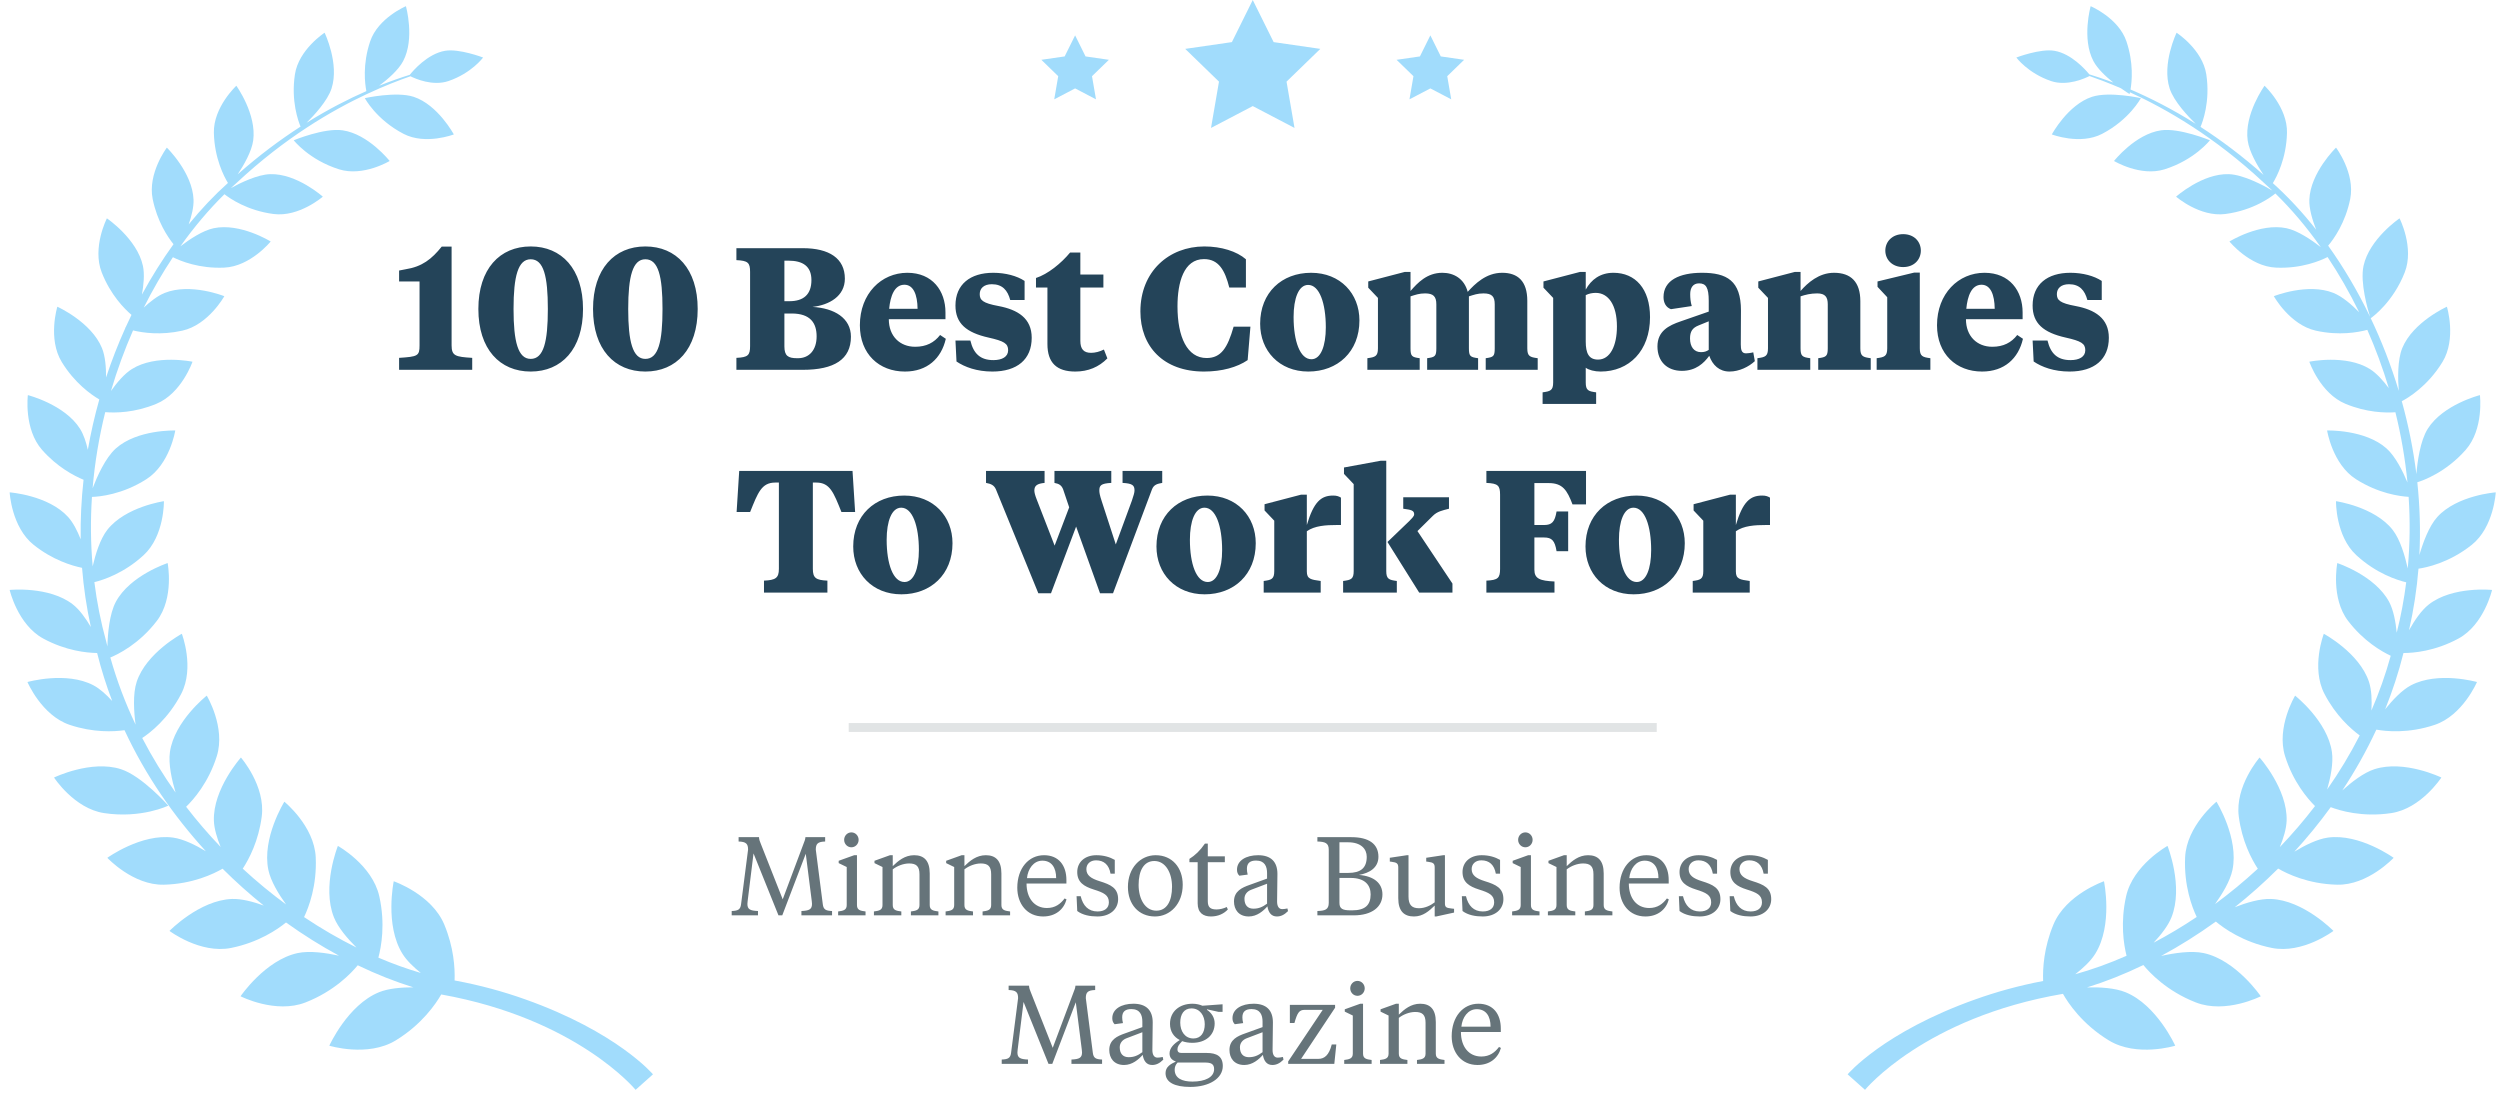 <svg width="202" height="89" viewBox="0 0 202 89" fill="none" xmlns="http://www.w3.org/2000/svg">
  <title>100 Best Companies, Minnesota Business Magazine</title>
  <g clip-path="url(#clip0_7038_104704)">
    <path fill-rule="evenodd" clip-rule="evenodd"
      d="M168.926 0.501C168.926 0.501 171.18 1.452 171.817 3.345C172.403 5.084 172.261 6.57 172.146 7.232C173.678 7.888 175.474 8.785 177.414 10.006C176.82 9.43 175.646 8.197 175.307 7.147C174.66 5.144 175.868 2.644 175.868 2.644C175.868 2.644 177.963 4 178.269 6.012C178.603 8.215 177.964 9.876 177.801 10.253C179.428 11.303 181.149 12.581 182.897 14.135C182.39 13.378 181.737 12.258 181.613 11.355C181.316 9.226 182.975 6.929 182.975 6.929C182.975 6.929 184.841 8.661 184.788 10.739C184.739 12.811 183.958 14.286 183.645 14.797C184.862 15.889 186.038 17.152 187.145 18.558C186.844 17.785 186.568 16.864 186.595 16.135C186.676 13.943 188.752 11.928 188.752 11.928C188.752 11.928 190.316 14 189.897 16.078C189.505 18.015 188.567 19.316 188.115 19.851C189.362 21.595 190.503 23.523 191.498 25.592C191.323 25.037 190.681 22.838 190.972 21.486C191.442 19.299 193.883 17.642 193.883 17.642C193.883 17.642 195.09 20 194.301 22.014C193.369 24.393 191.731 25.589 191.555 25.712C192.439 27.567 193.204 29.535 193.821 31.583C193.745 30.617 193.709 29.097 194.101 28.13C194.962 26.016 197.71 24.783 197.71 24.783C197.71 24.783 198.502 27.367 197.351 29.25C196.145 31.226 194.546 32.166 194.064 32.418C194.594 34.324 194.995 36.295 195.244 38.307C195.322 37.349 195.545 35.628 196.159 34.651C197.398 32.679 200.377 31.925 200.377 31.925C200.377 31.925 200.716 34.662 199.226 36.352C197.621 38.172 195.793 38.822 195.319 38.966C195.524 40.9 195.587 42.868 195.486 44.85C195.766 43.882 196.252 42.525 196.932 41.774C198.529 40.011 201.656 39.782 201.656 39.782C201.656 39.782 201.513 42.592 199.714 44.027C197.877 45.491 196.026 45.862 195.413 45.949C195.278 47.605 195.027 49.268 194.648 50.925C195.083 50.146 195.646 49.309 196.259 48.833C198.175 47.343 201.359 47.667 201.359 47.667C201.359 47.667 200.715 50.465 198.655 51.589C196.746 52.629 194.983 52.764 194.2 52.764C193.809 54.33 193.311 55.847 192.72 57.311C193.311 56.571 194.066 55.764 194.805 55.373C196.996 54.217 200.139 55.106 200.139 55.106C200.139 55.106 198.995 57.804 196.726 58.568C194.592 59.285 192.777 59.093 192.009 58.954C191.211 60.675 190.285 62.317 189.256 63.87C190.005 63.193 190.983 62.431 191.857 62.15C194.264 61.374 197.262 62.824 197.262 62.824C197.262 62.824 195.634 65.332 193.218 65.698C190.852 66.056 189.009 65.483 188.322 65.218C187.405 66.484 186.42 67.685 185.383 68.817C186.22 68.308 187.238 67.795 188.093 67.677C190.649 67.324 193.406 69.312 193.406 69.312C193.406 69.312 191.326 71.546 188.833 71.484C186.484 71.427 184.775 70.59 184.075 70.18C182.952 71.299 181.778 72.342 180.571 73.302C181.503 72.938 182.616 72.604 183.496 72.636C186.125 72.734 188.543 75.218 188.543 75.218C188.543 75.218 186.057 77.095 183.562 76.593C181.245 76.126 179.686 75.006 179.04 74.463C177.594 75.507 176.111 76.436 174.62 77.24C175.69 77.001 177.063 76.796 178.056 77.008C180.681 77.573 182.671 80.499 182.671 80.499C182.671 80.499 179.839 81.943 177.422 80.996C175.076 80.08 173.689 78.593 173.185 77.974C171.658 78.712 170.132 79.318 168.634 79.781C169.677 79.756 170.888 79.825 171.739 80.17C174.277 81.201 175.759 84.493 175.759 84.493C175.759 84.493 172.658 85.445 170.394 84.065C168.226 82.743 167.096 81.028 166.688 80.302C155.491 82.219 150.692 88.058 150.692 88.058L149.288 86.806C149.288 86.806 152.165 83.387 159.643 80.737C161.269 80.158 163.084 79.645 165.085 79.264C165.044 78.238 165.144 76.563 165.917 74.704C166.932 72.26 170.001 71.206 170.001 71.206C170.001 71.206 170.744 74.739 169.298 77.063C168.937 77.645 168.324 78.219 167.68 78.719C169.039 78.342 170.429 77.843 171.825 77.227C171.591 76.29 171.317 74.531 171.789 72.42C172.352 69.888 175.135 68.349 175.135 68.349C175.135 68.349 176.451 71.632 175.453 74.123C175.179 74.807 174.609 75.534 174.014 76.169C175.183 75.554 176.347 74.86 177.494 74.091C177.113 73.291 176.454 71.552 176.557 69.275C176.671 66.736 179.092 64.778 179.092 64.778C179.092 64.778 180.924 67.722 180.382 70.294C180.196 71.184 179.571 72.219 178.976 73.049C180.16 72.175 181.317 71.222 182.431 70.193C181.91 69.396 181.148 67.943 180.894 65.979C180.57 63.508 182.574 61.208 182.574 61.208C182.574 61.208 184.841 63.738 184.759 66.312C184.738 66.963 184.503 67.729 184.209 68.447C185.208 67.404 186.161 66.297 187.054 65.13C186.445 64.528 185.287 63.178 184.634 61.099C183.902 58.769 185.445 56.208 185.445 56.208C185.445 56.208 188.064 58.265 188.42 60.764C188.549 61.653 188.308 62.833 188.034 63.791C189.001 62.409 189.884 60.951 190.664 59.421C189.939 58.89 188.723 57.814 187.817 56.066C186.712 53.942 187.764 51.209 187.764 51.209C187.764 51.209 190.644 52.748 191.415 55.099C191.628 55.748 191.656 56.605 191.61 57.41C192.225 55.989 192.75 54.513 193.171 52.986C192.405 52.625 190.966 51.788 189.73 50.174C188.304 48.313 188.853 45.495 188.853 45.495C188.853 45.495 191.895 46.491 193.04 48.629C193.396 49.295 193.571 50.255 193.655 51.125C193.997 49.77 194.251 48.41 194.422 47.05C193.715 46.882 192.015 46.351 190.396 44.863C188.701 43.309 188.749 40.496 188.749 40.496C188.749 40.496 191.854 40.94 193.323 42.809C193.94 43.593 194.329 44.947 194.545 45.929C194.726 43.988 194.744 42.053 194.618 40.145C193.907 40.103 192.178 39.879 190.362 38.718C188.46 37.507 188.03 34.783 188.03 34.783C188.03 34.783 191.103 34.685 192.837 36.239C193.551 36.877 194.147 38.08 194.524 38.985C194.337 37.053 194.005 35.154 193.549 33.31C192.729 33.367 191.214 33.336 189.513 32.628C187.473 31.782 186.593 29.227 186.593 29.227C186.593 29.227 189.542 28.609 191.48 29.814C192.027 30.153 192.565 30.757 193.017 31.364C192.527 29.736 191.943 28.16 191.279 26.651C190.543 26.851 189 27.137 187.122 26.718C185.009 26.248 183.726 23.932 183.726 23.932C183.726 23.932 186.466 22.834 188.542 23.668C189.251 23.951 190.014 24.613 190.618 25.226C189.849 23.648 188.992 22.155 188.068 20.769C187.493 21.062 185.96 21.718 183.894 21.624C181.774 21.53 180.14 19.513 180.14 19.513C180.14 19.513 182.597 17.988 184.745 18.439C185.669 18.633 186.782 19.394 187.517 19.966C186.376 18.35 185.143 16.894 183.851 15.633C183.545 15.886 182.091 16.995 179.812 17.291C177.75 17.56 175.827 15.891 175.827 15.891C175.827 15.891 177.941 14.001 180.089 14.072C181.28 14.111 182.931 15.002 183.606 15.396C183.37 15.172 183.133 14.954 182.894 14.743C178.917 11.03 175.03 8.798 172.102 7.458C172.082 7.55 172.068 7.599 172.068 7.599C172.068 7.599 171.775 7.421 171.369 7.131C170.374 6.702 169.515 6.382 168.831 6.143C168.508 6.309 167.036 7.001 165.715 6.547C163.845 5.906 162.921 4.648 162.921 4.648C162.921 4.648 164.852 3.91 165.999 4.104C167.371 4.34 168.51 5.631 168.815 6.006C169.358 6.173 170.012 6.39 170.759 6.672C170.144 6.182 169.476 5.555 169.151 4.942C168.187 3.119 168.926 0.501 168.926 0.501ZM174.894 13.682C172.951 14.293 170.812 13.008 170.812 13.008C170.812 13.008 172.529 10.827 174.615 10.529C176.101 10.316 178.56 11.334 178.56 11.334C178.56 11.334 177.325 12.921 174.894 13.682ZM169.845 10.818C168.072 11.738 165.788 10.862 165.788 10.862C165.788 10.862 167.076 8.465 169.036 7.822C170.436 7.365 172.982 7.929 172.982 7.929C172.982 7.929 172.061 9.67 169.845 10.818Z"
      fill="#A1DCFC" />
    <path
      d="M65.592 72.818L65.106 68.984L63.207 73.961H62.901L60.885 68.957L60.408 72.818C60.399 72.881 60.39 73.007 60.39 73.034C60.39 73.475 60.606 73.583 61.245 73.61V73.961H59.121V73.61C59.634 73.592 59.823 73.493 59.877 73.07L60.444 68.651C60.444 68.174 60.282 68.012 59.679 67.994V67.643H61.326C61.344 67.85 61.38 67.958 61.461 68.147L63.243 72.665L64.935 68.147C65.007 67.958 65.061 67.85 65.079 67.643H66.672V67.994C66.078 68.012 65.916 68.174 65.916 68.651L66.483 73.07C66.537 73.493 66.726 73.592 67.23 73.61V73.961H64.755V73.61C65.385 73.583 65.61 73.475 65.61 73.034C65.61 73.007 65.601 72.881 65.592 72.818ZM69.243 69.101V73.133C69.243 73.547 69.531 73.592 69.936 73.646V73.961H67.722V73.646C68.118 73.592 68.415 73.547 68.415 73.133V70.055L67.766 69.74V69.551L69.017 69.101H69.243ZM68.793 68.462C68.469 68.462 68.207 68.192 68.207 67.859C68.207 67.526 68.469 67.256 68.793 67.256C69.117 67.256 69.377 67.526 69.377 67.859C69.377 68.192 69.117 68.462 68.793 68.462ZM74.294 73.133V70.64C74.294 69.992 74.033 69.767 73.457 69.767C72.989 69.767 72.476 69.974 72.134 70.244V73.133C72.134 73.547 72.422 73.592 72.827 73.646V73.961H70.613V73.646C71.009 73.592 71.306 73.547 71.306 73.133V70.055L70.658 69.74V69.551L71.909 69.101H72.134V69.983C72.575 69.551 73.115 69.101 73.862 69.101C74.645 69.101 75.122 69.524 75.122 70.577V73.133C75.122 73.547 75.419 73.592 75.824 73.646V73.961H73.601V73.646C73.997 73.592 74.294 73.547 74.294 73.133ZM80.086 73.133V70.64C80.086 69.992 79.825 69.767 79.249 69.767C78.781 69.767 78.268 69.974 77.926 70.244V73.133C77.926 73.547 78.214 73.592 78.619 73.646V73.961H76.405V73.646C76.801 73.592 77.098 73.547 77.098 73.133V70.055L76.45 69.74V69.551L77.701 69.101H77.926V69.983C78.367 69.551 78.907 69.101 79.654 69.101C80.437 69.101 80.914 69.524 80.914 70.577V73.133C80.914 73.547 81.211 73.592 81.616 73.646V73.961H79.393V73.646C79.789 73.592 80.086 73.547 80.086 73.133ZM84.357 69.101C85.545 69.101 86.166 69.929 86.166 71.108V71.387H82.944C82.944 72.566 83.574 73.367 84.591 73.367C85.266 73.367 85.689 73.034 86.022 72.593L86.175 72.674C85.959 73.475 85.293 74.051 84.285 74.051C82.971 74.051 82.197 73.016 82.197 71.729C82.197 70.154 83.115 69.101 84.357 69.101ZM84.222 69.542C83.511 69.542 83.052 70.208 82.98 70.955H85.338C85.338 70.091 84.96 69.542 84.222 69.542ZM88.67 74.051C88.085 74.051 87.482 73.943 87.041 73.61L86.987 72.413H87.32C87.5 73.178 87.941 73.646 88.679 73.646C89.255 73.646 89.597 73.376 89.597 72.908C89.597 72.323 89.183 72.125 88.373 71.873C87.572 71.621 87.041 71.279 87.041 70.46C87.041 69.668 87.644 69.101 88.589 69.101C89.192 69.101 89.678 69.254 90.074 69.479V70.595H89.732C89.606 69.875 89.201 69.515 88.562 69.515C88.076 69.515 87.779 69.821 87.779 70.226C87.779 70.721 88.148 70.982 88.841 71.198C89.741 71.477 90.344 71.747 90.344 72.656C90.344 73.448 89.705 74.051 88.67 74.051ZM93.431 73.583C94.277 73.583 94.7 72.809 94.7 71.648C94.7 70.523 94.178 69.569 93.269 69.569C92.423 69.569 92 70.343 92 71.504C92 72.629 92.522 73.583 93.431 73.583ZM93.323 74.051C91.991 74.051 91.136 73.052 91.136 71.666C91.136 70.118 92.153 69.101 93.377 69.101C94.709 69.101 95.564 70.1 95.564 71.486C95.564 73.034 94.547 74.051 93.323 74.051ZM97.59 68.165V69.191H98.967V69.668H97.59V72.818C97.59 73.313 97.806 73.484 98.301 73.484C98.571 73.484 98.886 73.403 99.12 73.286L99.21 73.484C98.904 73.817 98.436 74.051 97.842 74.051C97.221 74.051 96.771 73.754 96.771 72.989V69.668H96.105V69.398C96.564 69.11 96.96 68.741 97.356 68.165H97.59ZM101.272 73.421C101.695 73.421 102.001 73.295 102.379 73.016V71.405L101.101 71.891C100.768 72.017 100.552 72.278 100.552 72.62C100.552 73.133 100.813 73.421 101.272 73.421ZM103.216 70.613C103.216 70.91 103.189 72.467 103.189 72.845C103.189 73.241 103.342 73.457 103.603 73.457C103.684 73.457 103.891 73.439 104.026 73.403L104.071 73.619C103.765 73.925 103.486 74.051 103.171 74.051C102.712 74.051 102.487 73.718 102.406 73.232C102.082 73.601 101.569 74.051 100.903 74.051C100.084 74.051 99.706 73.493 99.706 72.836C99.706 71.999 100.372 71.711 100.957 71.504L102.379 70.991V70.55C102.379 70.01 102.19 69.533 101.488 69.533C101.002 69.533 100.75 69.74 100.75 70.199C100.75 70.352 100.768 70.487 100.813 70.667L100.138 70.757C100.012 70.631 99.949 70.487 99.949 70.271C99.949 69.533 100.678 69.101 101.659 69.101C102.694 69.101 103.216 69.632 103.216 70.613ZM106.445 73.961V73.61C107.048 73.592 107.363 73.502 107.363 72.953V68.651C107.363 68.102 107.048 68.012 106.445 67.994V67.643H109.19C110.585 67.643 111.377 68.174 111.377 69.227C111.377 70.136 110.621 70.55 109.802 70.694C111.026 70.793 111.701 71.369 111.701 72.269C111.701 73.277 110.855 73.961 109.379 73.961H106.445ZM109.127 70.937H108.227V72.953C108.227 73.439 108.497 73.556 109.136 73.556H109.253C110.288 73.556 110.747 73.142 110.747 72.269C110.747 71.531 110.306 70.937 109.127 70.937ZM108.929 68.057H108.227V70.532H108.929C109.955 70.532 110.432 70.127 110.432 69.227C110.432 68.606 109.982 68.057 108.929 68.057ZM115.923 74.051V73.169C115.473 73.601 114.987 74.051 114.249 74.051C113.457 74.051 112.98 73.628 112.98 72.575V70.1C112.98 69.776 112.872 69.686 112.44 69.632L112.296 69.614V69.308L113.673 69.101H113.808V72.449C113.808 73.106 114.069 73.385 114.645 73.385C115.122 73.385 115.572 73.178 115.923 72.908V70.1C115.923 69.776 115.815 69.686 115.383 69.632L115.239 69.614V69.308L116.607 69.101H116.751V72.989C116.751 73.295 116.85 73.358 117.255 73.403L117.489 73.43V73.736L116.049 74.051H115.923ZM119.801 74.051C119.216 74.051 118.613 73.943 118.172 73.61L118.118 72.413H118.451C118.631 73.178 119.072 73.646 119.81 73.646C120.386 73.646 120.728 73.376 120.728 72.908C120.728 72.323 120.314 72.125 119.504 71.873C118.703 71.621 118.172 71.279 118.172 70.46C118.172 69.668 118.775 69.101 119.72 69.101C120.323 69.101 120.809 69.254 121.205 69.479V70.595H120.863C120.737 69.875 120.332 69.515 119.693 69.515C119.207 69.515 118.91 69.821 118.91 70.226C118.91 70.721 119.279 70.982 119.972 71.198C120.872 71.477 121.475 71.747 121.475 72.656C121.475 73.448 120.836 74.051 119.801 74.051ZM123.7 69.101V73.133C123.7 73.547 123.988 73.592 124.393 73.646V73.961H122.179V73.646C122.575 73.592 122.872 73.547 122.872 73.133V70.055L122.224 69.74V69.551L123.475 69.101H123.7ZM123.25 68.462C122.926 68.462 122.665 68.192 122.665 67.859C122.665 67.526 122.926 67.256 123.25 67.256C123.574 67.256 123.835 67.526 123.835 67.859C123.835 68.192 123.574 68.462 123.25 68.462ZM128.751 73.133V70.64C128.751 69.992 128.49 69.767 127.914 69.767C127.446 69.767 126.933 69.974 126.591 70.244V73.133C126.591 73.547 126.879 73.592 127.284 73.646V73.961H125.07V73.646C125.466 73.592 125.763 73.547 125.763 73.133V70.055L125.115 69.74V69.551L126.366 69.101H126.591V69.983C127.032 69.551 127.572 69.101 128.319 69.101C129.102 69.101 129.579 69.524 129.579 70.577V73.133C129.579 73.547 129.876 73.592 130.281 73.646V73.961H128.058V73.646C128.454 73.592 128.751 73.547 128.751 73.133ZM133.022 69.101C134.21 69.101 134.831 69.929 134.831 71.108V71.387H131.609C131.609 72.566 132.239 73.367 133.256 73.367C133.931 73.367 134.354 73.034 134.687 72.593L134.84 72.674C134.624 73.475 133.958 74.051 132.95 74.051C131.636 74.051 130.862 73.016 130.862 71.729C130.862 70.154 131.78 69.101 133.022 69.101ZM132.887 69.542C132.176 69.542 131.717 70.208 131.645 70.955H134.003C134.003 70.091 133.625 69.542 132.887 69.542ZM137.335 74.051C136.75 74.051 136.147 73.943 135.706 73.61L135.652 72.413H135.985C136.165 73.178 136.606 73.646 137.344 73.646C137.92 73.646 138.262 73.376 138.262 72.908C138.262 72.323 137.848 72.125 137.038 71.873C136.237 71.621 135.706 71.279 135.706 70.46C135.706 69.668 136.309 69.101 137.254 69.101C137.857 69.101 138.343 69.254 138.739 69.479V70.595H138.397C138.271 69.875 137.866 69.515 137.227 69.515C136.741 69.515 136.444 69.821 136.444 70.226C136.444 70.721 136.813 70.982 137.506 71.198C138.406 71.477 139.009 71.747 139.009 72.656C139.009 73.448 138.37 74.051 137.335 74.051ZM141.44 74.051C140.855 74.051 140.252 73.943 139.811 73.61L139.757 72.413H140.09C140.27 73.178 140.711 73.646 141.449 73.646C142.025 73.646 142.367 73.376 142.367 72.908C142.367 72.323 141.953 72.125 141.143 71.873C140.342 71.621 139.811 71.279 139.811 70.46C139.811 69.668 140.414 69.101 141.359 69.101C141.962 69.101 142.448 69.254 142.844 69.479V70.595H142.502C142.376 69.875 141.971 69.515 141.332 69.515C140.846 69.515 140.549 69.821 140.549 70.226C140.549 70.721 140.918 70.982 141.611 71.198C142.511 71.477 143.114 71.747 143.114 72.656C143.114 73.448 142.475 74.051 141.44 74.051ZM87.41 84.818L86.924 80.984L85.025 85.961H84.719L82.703 80.957L82.226 84.818C82.217 84.881 82.208 85.007 82.208 85.034C82.208 85.475 82.424 85.583 83.063 85.61V85.961H80.939V85.61C81.452 85.592 81.641 85.493 81.695 85.07L82.262 80.651C82.262 80.174 82.1 80.012 81.497 79.994V79.643H83.144C83.162 79.85 83.198 79.958 83.279 80.147L85.061 84.665L86.753 80.147C86.825 79.958 86.879 79.85 86.897 79.643H88.49V79.994C87.896 80.012 87.734 80.174 87.734 80.651L88.301 85.07C88.355 85.493 88.544 85.592 89.048 85.61V85.961H86.573V85.61C87.203 85.583 87.428 85.475 87.428 85.034C87.428 85.007 87.419 84.881 87.41 84.818ZM91.195 85.421C91.618 85.421 91.924 85.295 92.302 85.016V83.405L91.024 83.891C90.691 84.017 90.475 84.278 90.475 84.62C90.475 85.133 90.736 85.421 91.195 85.421ZM93.139 82.613C93.139 82.91 93.112 84.467 93.112 84.845C93.112 85.241 93.265 85.457 93.526 85.457C93.607 85.457 93.814 85.439 93.949 85.403L93.994 85.619C93.688 85.925 93.409 86.051 93.094 86.051C92.635 86.051 92.41 85.718 92.329 85.232C92.005 85.601 91.492 86.051 90.826 86.051C90.007 86.051 89.629 85.493 89.629 84.836C89.629 83.999 90.295 83.711 90.88 83.504L92.302 82.991V82.55C92.302 82.01 92.113 81.533 91.411 81.533C90.925 81.533 90.673 81.74 90.673 82.199C90.673 82.352 90.691 82.487 90.736 82.667L90.061 82.757C89.935 82.631 89.872 82.487 89.872 82.271C89.872 81.533 90.601 81.101 91.582 81.101C92.617 81.101 93.139 81.632 93.139 82.613ZM96.336 84.26C96.048 84.26 95.769 84.215 95.517 84.125C95.229 84.422 95.139 84.584 95.139 84.791C95.139 84.998 95.256 85.079 95.472 85.079H97.506C98.316 85.079 98.802 85.358 98.802 86.132C98.802 87.14 97.704 87.824 96.174 87.824C94.914 87.824 94.176 87.455 94.176 86.708C94.176 86.195 94.59 85.97 95.013 85.772C94.662 85.646 94.5 85.439 94.5 85.115C94.5 84.674 94.86 84.323 95.328 84.035C94.851 83.792 94.536 83.351 94.536 82.73C94.536 81.722 95.31 81.101 96.354 81.101C96.669 81.101 96.939 81.173 97.155 81.263L98.784 81.146V81.758H98.451L97.524 81.551V81.596C97.875 81.821 98.145 82.208 98.145 82.685C98.145 83.639 97.425 84.26 96.336 84.26ZM97.344 85.853H95.148C94.977 86.033 94.914 86.231 94.914 86.429C94.914 87.122 95.517 87.392 96.345 87.392C97.38 87.392 98.1 87.041 98.1 86.384C98.1 85.943 97.821 85.853 97.344 85.853ZM96.426 83.909C97.038 83.909 97.344 83.432 97.344 82.757C97.344 82.055 96.948 81.479 96.273 81.479C95.661 81.479 95.364 81.956 95.364 82.631C95.364 83.324 95.742 83.909 96.426 83.909ZM100.907 85.421C101.33 85.421 101.636 85.295 102.014 85.016V83.405L100.736 83.891C100.403 84.017 100.187 84.278 100.187 84.62C100.187 85.133 100.448 85.421 100.907 85.421ZM102.851 82.613C102.851 82.91 102.824 84.467 102.824 84.845C102.824 85.241 102.977 85.457 103.238 85.457C103.319 85.457 103.526 85.439 103.661 85.403L103.706 85.619C103.4 85.925 103.121 86.051 102.806 86.051C102.347 86.051 102.122 85.718 102.041 85.232C101.717 85.601 101.204 86.051 100.538 86.051C99.719 86.051 99.341 85.493 99.341 84.836C99.341 83.999 100.007 83.711 100.592 83.504L102.014 82.991V82.55C102.014 82.01 101.825 81.533 101.123 81.533C100.637 81.533 100.385 81.74 100.385 82.199C100.385 82.352 100.403 82.487 100.448 82.667L99.773 82.757C99.647 82.631 99.584 82.487 99.584 82.271C99.584 81.533 100.313 81.101 101.294 81.101C102.329 81.101 102.851 81.632 102.851 82.613ZM104.086 85.961V85.763L106.876 81.596H105.418C104.968 81.596 104.824 81.839 104.59 82.658H104.221V81.191H107.875V81.425L105.13 85.556H106.525C107.002 85.556 107.38 85.277 107.605 84.395H107.974L107.812 85.961H104.086ZM110.134 81.101V85.133C110.134 85.547 110.422 85.592 110.827 85.646V85.961H108.613V85.646C109.009 85.592 109.306 85.547 109.306 85.133V82.055L108.658 81.74V81.551L109.909 81.101H110.134ZM109.684 80.462C109.36 80.462 109.099 80.192 109.099 79.859C109.099 79.526 109.36 79.256 109.684 79.256C110.008 79.256 110.269 79.526 110.269 79.859C110.269 80.192 110.008 80.462 109.684 80.462ZM115.185 85.133V82.64C115.185 81.992 114.924 81.767 114.348 81.767C113.88 81.767 113.367 81.974 113.025 82.244V85.133C113.025 85.547 113.313 85.592 113.718 85.646V85.961H111.504V85.646C111.9 85.592 112.197 85.547 112.197 85.133V82.055L111.549 81.74V81.551L112.8 81.101H113.025V81.983C113.466 81.551 114.006 81.101 114.753 81.101C115.536 81.101 116.013 81.524 116.013 82.577V85.133C116.013 85.547 116.31 85.592 116.715 85.646V85.961H114.492V85.646C114.888 85.592 115.185 85.547 115.185 85.133ZM119.456 81.101C120.644 81.101 121.265 81.929 121.265 83.108V83.387H118.043C118.043 84.566 118.673 85.367 119.69 85.367C120.365 85.367 120.788 85.034 121.121 84.593L121.274 84.674C121.058 85.475 120.392 86.051 119.384 86.051C118.07 86.051 117.296 85.016 117.296 83.729C117.296 82.154 118.214 81.101 119.456 81.101ZM119.321 81.542C118.61 81.542 118.151 82.208 118.079 82.955H120.437C120.437 82.091 120.059 81.542 119.321 81.542Z"
      fill="#66747A" />
    <path d="M68.936 58.781H133.505" stroke="#E1E4E5" stroke-width="0.72" stroke-linecap="square" />
    <path
      d="M35.691 19.927H36.489V27.907C36.489 28.761 36.811 28.831 38.155 28.915V29.881H32.247V28.915C33.759 28.817 33.899 28.761 33.899 27.907V22.741H32.247V21.859L32.751 21.761C34.109 21.551 34.879 20.935 35.691 19.927ZM42.88 19.913C45.372 19.913 47.108 21.719 47.108 24.967C47.108 28.215 45.372 30.021 42.88 30.021C40.388 30.021 38.652 28.215 38.652 24.967C38.652 21.719 40.388 19.913 42.88 19.913ZM42.88 20.949C41.858 20.949 41.494 22.321 41.494 24.967C41.494 27.613 41.858 28.999 42.88 28.999C43.93 28.999 44.266 27.613 44.266 24.967C44.266 22.321 43.93 20.949 42.88 20.949ZM52.145 19.913C54.637 19.913 56.373 21.719 56.373 24.967C56.373 28.215 54.637 30.021 52.145 30.021C49.653 30.021 47.917 28.215 47.917 24.967C47.917 21.719 49.653 19.913 52.145 19.913ZM52.145 20.949C51.123 20.949 50.759 22.321 50.759 24.967C50.759 27.613 51.123 28.999 52.145 28.999C53.195 28.999 53.531 27.613 53.531 24.967C53.531 22.321 53.195 20.949 52.145 20.949ZM59.501 29.881V28.915C60.439 28.873 60.607 28.705 60.607 27.963V21.971C60.607 21.229 60.439 21.061 59.501 21.019V20.053H64.863C67.005 20.053 68.265 20.879 68.265 22.517C68.265 23.931 67.005 24.645 65.647 24.799C67.411 24.897 68.755 25.695 68.755 27.207C68.755 29.041 67.397 29.881 64.877 29.881H59.501ZM63.967 25.331H63.379V27.991C63.379 28.747 63.673 28.943 64.401 28.943H64.485C65.381 28.943 65.983 28.285 65.983 27.179C65.983 26.101 65.479 25.331 63.967 25.331ZM63.701 21.061H63.379V24.337H63.785C64.919 24.337 65.563 23.805 65.563 22.629C65.563 21.509 64.863 21.061 63.701 21.061ZM73.314 22.041C75.344 22.041 76.394 23.497 76.394 25.247V25.793H71.816C71.816 27.165 72.712 28.019 73.944 28.019C74.84 28.019 75.484 27.683 75.96 27.067L76.422 27.375C76.058 28.971 74.91 30.021 73.118 30.021C71.032 30.021 69.478 28.607 69.478 26.283C69.478 23.721 71.214 22.041 73.314 22.041ZM73.076 23.007C72.278 23.007 71.942 23.903 71.844 24.953H74.14C74.126 23.805 73.804 23.007 73.076 23.007ZM80.183 30.021C78.924 30.021 77.944 29.657 77.285 29.209L77.201 27.515H78.406C78.657 28.579 79.218 29.097 80.267 29.097C80.968 29.097 81.457 28.831 81.457 28.299C81.457 27.753 81.121 27.557 79.876 27.277C78.07 26.871 77.201 26.129 77.201 24.687C77.201 22.979 78.391 22.041 80.254 22.041C81.248 22.041 82.171 22.293 82.787 22.699V24.239H81.626C81.415 23.455 80.996 22.965 80.141 22.965C79.498 22.965 79.162 23.301 79.162 23.763C79.162 24.239 79.385 24.491 80.688 24.729C82.228 25.023 83.362 25.709 83.362 27.291C83.362 29.041 82.186 30.021 80.183 30.021ZM87.292 20.403V22.181H89.154V23.231H87.292V27.543C87.292 28.201 87.558 28.509 88.16 28.509C88.496 28.509 88.86 28.411 89.196 28.243L89.476 28.957C88.79 29.657 87.922 30.021 86.886 30.021C85.388 30.021 84.632 29.321 84.632 27.795V23.231H83.708V22.461C84.66 22.153 85.738 21.285 86.466 20.403H87.292ZM97.493 28.929C98.668 28.929 99.186 28.103 99.677 26.395H101.034L100.81 29.097C99.971 29.671 98.739 30.021 97.282 30.021C93.993 30.021 92.144 27.991 92.144 25.163C92.144 21.929 94.454 19.913 97.311 19.913C98.683 19.913 99.928 20.305 100.67 20.949V23.231H99.326C98.977 21.845 98.472 20.935 97.282 20.935C95.644 20.935 95.141 22.825 95.141 24.757C95.141 27.221 95.924 28.929 97.493 28.929ZM105.964 29.027C106.72 29.027 107.126 27.949 107.126 26.451C107.126 24.491 106.608 23.021 105.698 23.021C104.928 23.021 104.522 24.113 104.522 25.611C104.522 27.571 105.04 29.027 105.964 29.027ZM105.712 30.021C103.36 30.021 101.82 28.341 101.82 26.157C101.82 23.637 103.57 22.041 105.936 22.041C108.302 22.041 109.842 23.721 109.842 25.891C109.842 28.425 108.078 30.021 105.712 30.021ZM124.246 29.881H120.046V28.943C120.676 28.859 120.774 28.789 120.774 28.145V24.589C120.774 23.959 120.55 23.707 119.864 23.707C119.388 23.707 119.094 23.819 118.688 23.945V28.145C118.688 28.789 118.8 28.859 119.43 28.943V29.881H115.314V28.943C115.944 28.859 116.056 28.789 116.056 28.145V24.589C116.056 23.959 115.818 23.707 115.146 23.707C114.67 23.707 114.376 23.819 113.97 23.945V28.145C113.97 28.789 114.082 28.859 114.712 28.943V29.881H110.484V28.943C111.114 28.859 111.338 28.789 111.338 28.145V24.071L110.554 23.245V22.741L113.508 21.971H113.97V23.511C114.544 22.853 115.3 22.041 116.546 22.041C117.47 22.041 118.31 22.517 118.59 23.581C119.178 22.937 120.074 22.041 121.376 22.041C122.636 22.041 123.406 22.713 123.406 24.309V28.145C123.406 28.789 123.616 28.859 124.246 28.943V29.881ZM128.128 29.713V30.903C128.128 31.547 128.338 31.617 128.968 31.701V32.639H124.642V31.701C125.272 31.617 125.496 31.547 125.496 30.903V24.071L124.712 23.245V22.741L127.666 21.971H128.128V23.399C128.562 22.601 129.29 22.041 130.368 22.041C132.132 22.041 133.322 23.329 133.322 25.625C133.322 28.369 131.614 30.021 129.332 30.021C128.842 30.021 128.366 29.895 128.128 29.713ZM129.122 29.055C130.102 29.055 130.648 27.935 130.648 26.381C130.648 24.631 129.948 23.665 128.94 23.665C128.646 23.665 128.38 23.721 128.128 23.847V27.599C128.128 28.523 128.366 29.055 129.122 29.055ZM137.436 28.453C137.716 28.453 137.87 28.397 138.066 28.271V25.961L137.24 26.297C136.75 26.493 136.554 26.787 136.554 27.347C136.554 28.019 136.876 28.453 137.436 28.453ZM140.67 25.093C140.67 25.149 140.656 27.753 140.656 27.823C140.656 28.243 140.712 28.551 141.076 28.551C141.188 28.551 141.468 28.523 141.664 28.467L141.79 29.181C141.314 29.629 140.53 30.021 139.746 30.021C138.92 30.021 138.374 29.503 138.108 28.747C137.674 29.349 137.016 29.965 135.896 29.965C134.72 29.965 133.922 29.223 133.922 27.991C133.922 26.759 134.818 26.297 135.812 25.961L138.066 25.177V24.309C138.066 23.231 137.842 22.895 137.282 22.895C136.792 22.895 136.568 23.259 136.568 23.763C136.568 24.085 136.596 24.393 136.694 24.729L135.014 24.981C134.608 24.841 134.412 24.463 134.412 24.001C134.412 22.643 135.714 22.041 137.52 22.041C139.522 22.041 140.67 22.671 140.67 25.093ZM147.683 28.145V24.589C147.683 24.015 147.487 23.707 146.829 23.707C146.297 23.707 145.863 23.819 145.485 23.945V28.145C145.485 28.789 145.639 28.859 146.269 28.943V29.881H141.999V28.943C142.629 28.859 142.853 28.789 142.853 28.145V24.071L142.069 23.245V22.741L145.023 21.971H145.485V23.511C146.059 22.853 146.969 22.041 148.187 22.041C149.559 22.041 150.315 22.783 150.315 24.337V28.145C150.315 28.789 150.525 28.859 151.155 28.943V29.881H146.913V28.943C147.543 28.859 147.683 28.789 147.683 28.145ZM155.12 22.027V28.145C155.12 28.789 155.344 28.859 155.974 28.943V29.881H151.634V28.943C152.264 28.859 152.488 28.789 152.488 28.145V24.015L151.704 23.175V22.741L154.658 22.027H155.12ZM153.776 21.579C152.88 21.579 152.334 20.963 152.334 20.249C152.334 19.535 152.88 18.919 153.776 18.919C154.672 18.919 155.204 19.535 155.204 20.249C155.204 20.963 154.672 21.579 153.776 21.579ZM160.347 22.041C162.377 22.041 163.427 23.497 163.427 25.247V25.793H158.849C158.849 27.165 159.745 28.019 160.977 28.019C161.873 28.019 162.517 27.683 162.993 27.067L163.455 27.375C163.091 28.971 161.943 30.021 160.151 30.021C158.065 30.021 156.511 28.607 156.511 26.283C156.511 23.721 158.247 22.041 160.347 22.041ZM160.109 23.007C159.311 23.007 158.975 23.903 158.877 24.953H161.173C161.159 23.805 160.837 23.007 160.109 23.007ZM167.217 30.021C165.957 30.021 164.977 29.657 164.319 29.209L164.235 27.515H165.439C165.691 28.579 166.251 29.097 167.301 29.097C168.001 29.097 168.491 28.831 168.491 28.299C168.491 27.753 168.155 27.557 166.909 27.277C165.103 26.871 164.235 26.129 164.235 24.687C164.235 22.979 165.425 22.041 167.287 22.041C168.281 22.041 169.205 22.293 169.821 22.699V24.239H168.659C168.449 23.455 168.029 22.965 167.175 22.965C166.531 22.965 166.195 23.301 166.195 23.763C166.195 24.239 166.419 24.491 167.721 24.729C169.261 25.023 170.395 25.709 170.395 27.291C170.395 29.041 169.219 30.021 167.217 30.021ZM59.728 38.053H68.884L69.094 41.371H67.988C67.358 39.803 67.064 38.991 65.958 38.991H65.678V45.963C65.678 46.705 65.93 46.873 66.854 46.915V47.881H61.73V46.915C62.668 46.873 62.934 46.705 62.934 45.963V38.991H62.64C61.534 38.991 61.24 39.803 60.61 41.371H59.518L59.728 38.053ZM73.084 47.027C73.84 47.027 74.246 45.949 74.246 44.451C74.246 42.491 73.728 41.021 72.818 41.021C72.048 41.021 71.642 42.113 71.642 43.611C71.642 45.571 72.16 47.027 73.084 47.027ZM72.832 48.021C70.48 48.021 68.94 46.341 68.94 44.157C68.94 41.637 70.69 40.041 73.056 40.041C75.422 40.041 76.962 41.721 76.962 43.891C76.962 46.425 75.198 48.021 72.832 48.021ZM90.156 43.989L91.458 40.447C91.598 40.041 91.668 39.789 91.668 39.635C91.668 39.229 91.528 39.061 90.702 39.019V38.053H93.908V39.019C93.53 39.089 93.236 39.145 93.082 39.537L89.932 47.937H88.882L86.95 42.547L84.92 47.937H83.898L80.468 39.537C80.314 39.187 80.048 39.089 79.67 39.019V38.053H84.402V39.019C83.8 39.075 83.576 39.243 83.576 39.635C83.576 39.789 83.632 40.013 83.758 40.335L85.214 44.087L86.39 40.993L85.9 39.537C85.774 39.215 85.578 39.089 85.2 39.019V38.053H89.792V39.019C88.952 39.061 88.826 39.229 88.826 39.635C88.826 39.789 88.854 39.999 89.022 40.503L90.156 43.989ZM97.586 47.027C98.342 47.027 98.748 45.949 98.748 44.451C98.748 42.491 98.23 41.021 97.32 41.021C96.55 41.021 96.144 42.113 96.144 43.611C96.144 45.571 96.662 47.027 97.586 47.027ZM97.334 48.021C94.982 48.021 93.442 46.341 93.442 44.157C93.442 41.637 95.192 40.041 97.558 40.041C99.924 40.041 101.464 41.721 101.464 43.891C101.464 46.425 99.7 48.021 97.334 48.021ZM105.592 39.971V42.421C106.152 40.545 106.74 40.041 107.72 40.041C108.028 40.041 108.182 40.111 108.35 40.209V42.421H108.014C107.132 42.421 106.222 42.477 105.592 42.925V46.173C105.592 46.789 105.914 46.831 106.712 46.943V47.881H102.106V46.943C102.736 46.859 102.96 46.789 102.96 46.145V42.071L102.176 41.245V40.741L105.116 39.971H105.592ZM112.108 43.793L113.886 42.085C114.082 41.875 114.264 41.721 114.264 41.553C114.264 41.245 114.026 41.189 113.382 41.105V40.181H117.078V41.105C116.532 41.245 116.126 41.329 115.776 41.679L114.53 42.911L117.358 47.153V47.881H114.67L112.108 43.793ZM112.01 37.227V46.145C112.01 46.789 112.234 46.859 112.864 46.943V47.881H108.524V46.943C109.168 46.859 109.378 46.789 109.378 46.145V39.117L108.594 38.291V37.773L111.562 37.227H112.01ZM125.602 47.881H120.1V46.915C121.038 46.873 121.206 46.705 121.206 45.963V39.971C121.206 39.229 121.038 39.061 120.1 39.019V38.053H128.15V40.755H127.058C126.624 39.607 126.26 39.033 125.14 39.033H123.978V42.421H124.762C125.392 42.421 125.63 42.169 125.77 41.329H126.708V44.535H125.77C125.63 43.681 125.392 43.429 124.762 43.429H123.978V46.033C123.978 46.761 124.426 46.929 125.602 46.985V47.881ZM132.252 47.027C133.008 47.027 133.414 45.949 133.414 44.451C133.414 42.491 132.896 41.021 131.986 41.021C131.216 41.021 130.81 42.113 130.81 43.611C130.81 45.571 131.328 47.027 132.252 47.027ZM132 48.021C129.648 48.021 128.108 46.341 128.108 44.157C128.108 41.637 129.858 40.041 132.224 40.041C134.59 40.041 136.13 41.721 136.13 43.891C136.13 46.425 134.366 48.021 132 48.021ZM140.258 39.971V42.421C140.818 40.545 141.406 40.041 142.386 40.041C142.694 40.041 142.848 40.111 143.016 40.209V42.421H142.68C141.798 42.421 140.888 42.477 140.258 42.925V46.173C140.258 46.789 140.58 46.831 141.378 46.943V47.881H136.772V46.943C137.402 46.859 137.626 46.789 137.626 46.145V42.071L136.842 41.245V40.741L139.782 39.971H140.258Z"
      fill="#244459" />
    <path fill-rule="evenodd" clip-rule="evenodd"
      d="M101.223 8.571L97.85 10.337L98.494 6.597L95.764 3.949L99.536 3.403L101.223 0.001L102.91 3.403L106.682 3.949L103.952 6.597L104.597 10.337L101.223 8.571ZM85.182 8.026L85.504 6.156L84.14 4.832L86.025 4.559L86.869 2.858L87.712 4.559L89.598 4.832L88.234 6.156L88.556 8.026L86.869 7.143L85.182 8.026ZM113.885 8.026L115.572 7.143L117.259 8.026L116.937 6.156L118.301 4.832L116.415 4.559L115.572 2.858L114.729 4.559L112.843 4.832L114.207 6.156L113.885 8.026Z"
      fill="#A1DCFC" />
    <path fill-rule="evenodd" clip-rule="evenodd"
      d="M32.798 0.501C32.798 0.501 30.544 1.452 29.909 3.345C29.28 5.21 29.488 6.783 29.602 7.362C28.174 7.989 26.534 8.821 24.77 9.921C25.385 9.315 26.467 8.148 26.79 7.147C27.438 5.144 26.228 2.644 26.228 2.644C26.228 2.644 24.135 4 23.829 6.012C23.501 8.171 24.107 9.808 24.286 10.229C22.664 11.273 20.948 12.543 19.204 14.088C19.707 13.332 20.336 12.24 20.458 11.355C20.755 9.226 19.096 6.929 19.096 6.929C19.096 6.929 17.23 8.661 17.281 10.739C17.33 12.794 18.1 14.263 18.418 14.784C17.32 15.768 16.256 16.89 15.246 18.131C15.478 17.461 15.661 16.734 15.638 16.135C15.557 13.943 13.482 11.928 13.482 11.928C13.482 11.928 11.916 14 12.336 16.078C12.7 17.883 13.541 19.136 14.019 19.732C13.108 20.995 12.252 22.356 11.468 23.8C11.609 23.021 11.692 22.151 11.549 21.486C11.079 19.299 8.637 17.642 8.637 17.642C8.637 17.642 7.431 20 8.22 22.014C8.932 23.828 10.053 24.955 10.624 25.442C10.463 25.773 10.306 26.108 10.153 26.446C10.124 26.483 10.108 26.503 10.108 26.503L10.124 26.509C9.546 27.792 9.025 29.125 8.57 30.499C8.576 29.684 8.506 28.781 8.241 28.13C7.381 26.016 4.633 24.783 4.633 24.783C4.633 24.783 3.84 27.367 4.99 29.25C6.033 30.957 7.369 31.892 8.024 32.276C7.65 33.603 7.338 34.963 7.097 36.345C6.956 35.721 6.755 35.105 6.47 34.651C5.231 32.679 2.251 31.925 2.251 31.925C2.251 31.925 1.91 34.662 3.401 36.352C4.619 37.733 5.965 38.44 6.751 38.764C6.574 40.347 6.494 41.955 6.519 43.574C6.253 42.899 5.914 42.226 5.504 41.774C3.907 40.011 0.78 39.782 0.78 39.782C0.78 39.782 0.924 42.592 2.722 44.026C4.259 45.252 5.806 45.712 6.629 45.88C6.756 47.472 6.99 49.07 7.341 50.663C6.93 49.964 6.425 49.256 5.881 48.833C3.964 47.343 0.78 47.667 0.78 47.667C0.78 47.667 1.424 50.465 3.484 51.589C5.322 52.59 7.024 52.752 7.848 52.763C8.179 54.092 8.588 55.385 9.065 56.641C8.594 56.125 8.068 55.647 7.551 55.373C5.359 54.217 2.218 55.106 2.218 55.106C2.218 55.106 3.36 57.805 5.63 58.569C7.532 59.207 9.181 59.124 10.061 59C11.756 62.645 14.027 65.93 16.633 68.781C15.807 68.283 14.817 67.792 13.982 67.677C11.428 67.324 8.671 69.312 8.671 69.312C8.671 69.312 10.749 71.546 13.244 71.484C15.573 71.428 17.274 70.603 17.983 70.19C19.052 71.254 20.165 72.248 21.31 73.168C20.461 72.86 19.512 72.608 18.741 72.636C16.113 72.734 13.694 75.218 13.694 75.218C13.694 75.218 16.18 77.095 18.676 76.593C20.894 76.146 22.417 75.101 23.11 74.536C24.511 75.541 25.946 76.438 27.389 77.218C26.334 76.989 25.014 76.802 24.051 77.008C21.427 77.573 19.436 80.499 19.436 80.499C19.436 80.499 22.268 81.943 24.687 80.996C27.006 80.089 28.389 78.625 28.906 77.994C30.414 78.721 31.921 79.318 33.401 79.776C32.441 79.774 31.391 79.861 30.629 80.17C28.089 81.201 26.608 84.493 26.608 84.493C26.608 84.493 29.71 85.445 31.974 84.065C34.093 82.773 35.22 81.105 35.651 80.352C46.639 82.319 51.356 88.058 51.356 88.058L52.76 86.806C52.76 86.806 49.884 83.387 42.406 80.737C40.716 80.136 38.824 79.606 36.731 79.221C36.768 78.191 36.661 76.537 35.898 74.704C34.881 72.26 31.814 71.206 31.814 71.206C31.814 71.206 31.073 74.739 32.518 77.063C32.854 77.605 33.409 78.14 34.003 78.615C32.874 78.285 31.726 77.871 30.572 77.378C30.812 76.487 31.145 74.65 30.647 72.42C30.082 69.888 27.301 68.349 27.301 68.349C27.301 68.349 25.983 71.632 26.983 74.123C27.316 74.953 28.083 75.847 28.805 76.562C27.384 75.857 25.963 75.034 24.569 74.101C24.949 73.305 25.615 71.561 25.511 69.275C25.397 66.736 22.976 64.778 22.976 64.778C22.976 64.778 21.143 67.722 21.685 70.294C21.874 71.195 22.512 72.244 23.113 73.078C21.914 72.196 20.742 71.231 19.614 70.189C20.134 69.391 20.894 67.939 21.148 65.979C21.472 63.508 19.467 61.208 19.467 61.208C19.467 61.208 17.201 63.738 17.282 66.312C17.304 66.959 17.536 67.72 17.828 68.434C16.85 67.412 15.916 66.329 15.038 65.187C15.629 64.616 16.843 63.246 17.517 61.099C18.25 58.769 16.706 56.208 16.706 56.208C16.706 56.208 14.087 58.265 13.73 60.764C13.59 61.731 13.887 63.042 14.188 64.038C13.198 62.646 12.293 61.175 11.492 59.63C12.131 59.209 13.592 58.086 14.64 56.066C15.745 53.942 14.692 51.209 14.692 51.209C14.692 51.209 11.813 52.748 11.042 55.099C10.722 56.074 10.818 57.515 10.955 58.549C10.134 56.824 9.445 55.013 8.915 53.125C9.53 52.872 11.237 52.045 12.668 50.174C14.095 48.313 13.546 45.495 13.546 45.495C13.546 45.495 10.504 46.491 9.36 48.629C8.839 49.602 8.706 51.202 8.678 52.232C8.644 52.099 8.611 51.965 8.58 51.831C8.14 50.239 7.826 48.638 7.625 47.037C8.36 46.857 10.018 46.316 11.599 44.863C13.295 43.309 13.244 40.496 13.244 40.496C13.244 40.496 10.14 40.94 8.672 42.809C8.09 43.55 7.71 44.798 7.488 45.761C7.321 43.879 7.308 42.002 7.43 40.151C8.023 40.132 9.876 39.968 11.83 38.718C13.731 37.507 14.162 34.783 14.162 34.783C14.162 34.783 11.089 34.685 9.355 36.239C8.508 36.995 7.829 38.544 7.483 39.45C7.66 37.355 8.008 35.297 8.502 33.302C9.296 33.368 10.865 33.364 12.635 32.628C14.676 31.782 15.554 29.227 15.554 29.227C15.554 29.227 12.605 28.609 10.666 29.814C10.051 30.195 9.446 30.914 8.964 31.594C9.462 29.901 10.063 28.262 10.75 26.697C11.539 26.89 12.991 27.106 14.728 26.718C16.843 26.248 18.125 23.932 18.125 23.932C18.125 23.932 15.387 22.834 13.308 23.668C12.742 23.894 12.142 24.362 11.615 24.853C12.334 23.418 13.124 22.056 13.971 20.783C14.567 21.083 16.085 21.716 18.118 21.624C20.238 21.53 21.871 19.513 21.871 19.513C21.871 19.513 19.415 17.988 17.267 18.439C16.377 18.626 15.311 19.339 14.576 19.902C15.687 18.338 16.883 16.924 18.135 15.693C18.562 16.029 19.972 17.014 22.099 17.291C24.162 17.56 26.084 15.891 26.084 15.891C26.084 15.891 23.971 14.001 21.822 14.072C20.802 14.105 19.443 14.764 18.651 15.2C18.818 15.044 18.986 14.892 19.155 14.743C23.001 11.152 26.764 8.946 29.655 7.593L29.657 7.599C29.657 7.599 29.674 7.589 29.705 7.57C31.089 6.924 32.271 6.475 33.164 6.162C33.55 6.356 34.965 6.985 36.242 6.547C38.11 5.906 39.035 4.648 39.035 4.648C39.035 4.648 37.106 3.91 35.959 4.104C34.534 4.349 33.364 5.727 33.112 6.044C32.436 6.254 31.598 6.54 30.634 6.928C31.323 6.412 32.188 5.668 32.572 4.942C33.539 3.119 32.798 0.501 32.798 0.501ZM4.366 62.824C4.366 62.824 5.992 65.332 8.409 65.698C11.429 66.155 13.598 65.095 13.598 65.095C13.598 65.095 11.482 62.701 9.771 62.15C7.365 61.374 4.366 62.824 4.366 62.824ZM27.4 13.682C29.344 14.293 31.484 13.008 31.484 13.008C31.484 13.008 29.765 10.827 27.68 10.529C26.195 10.316 23.733 11.334 23.733 11.334C23.733 11.334 24.969 12.921 27.4 13.682ZM32.614 10.818C34.386 11.738 36.669 10.862 36.669 10.862C36.669 10.862 35.382 8.465 33.422 7.822C32.023 7.365 29.476 7.929 29.476 7.929C29.476 7.929 30.397 9.67 32.614 10.818Z"
      fill="#A1DCFC" />
  </g>
  <defs>
    <clipPath id="clip0_7038_104704">
      <rect width="200.88" height="88.56" fill="white" transform="translate(0.78 0.001)" />
    </clipPath>
  </defs>
</svg>
